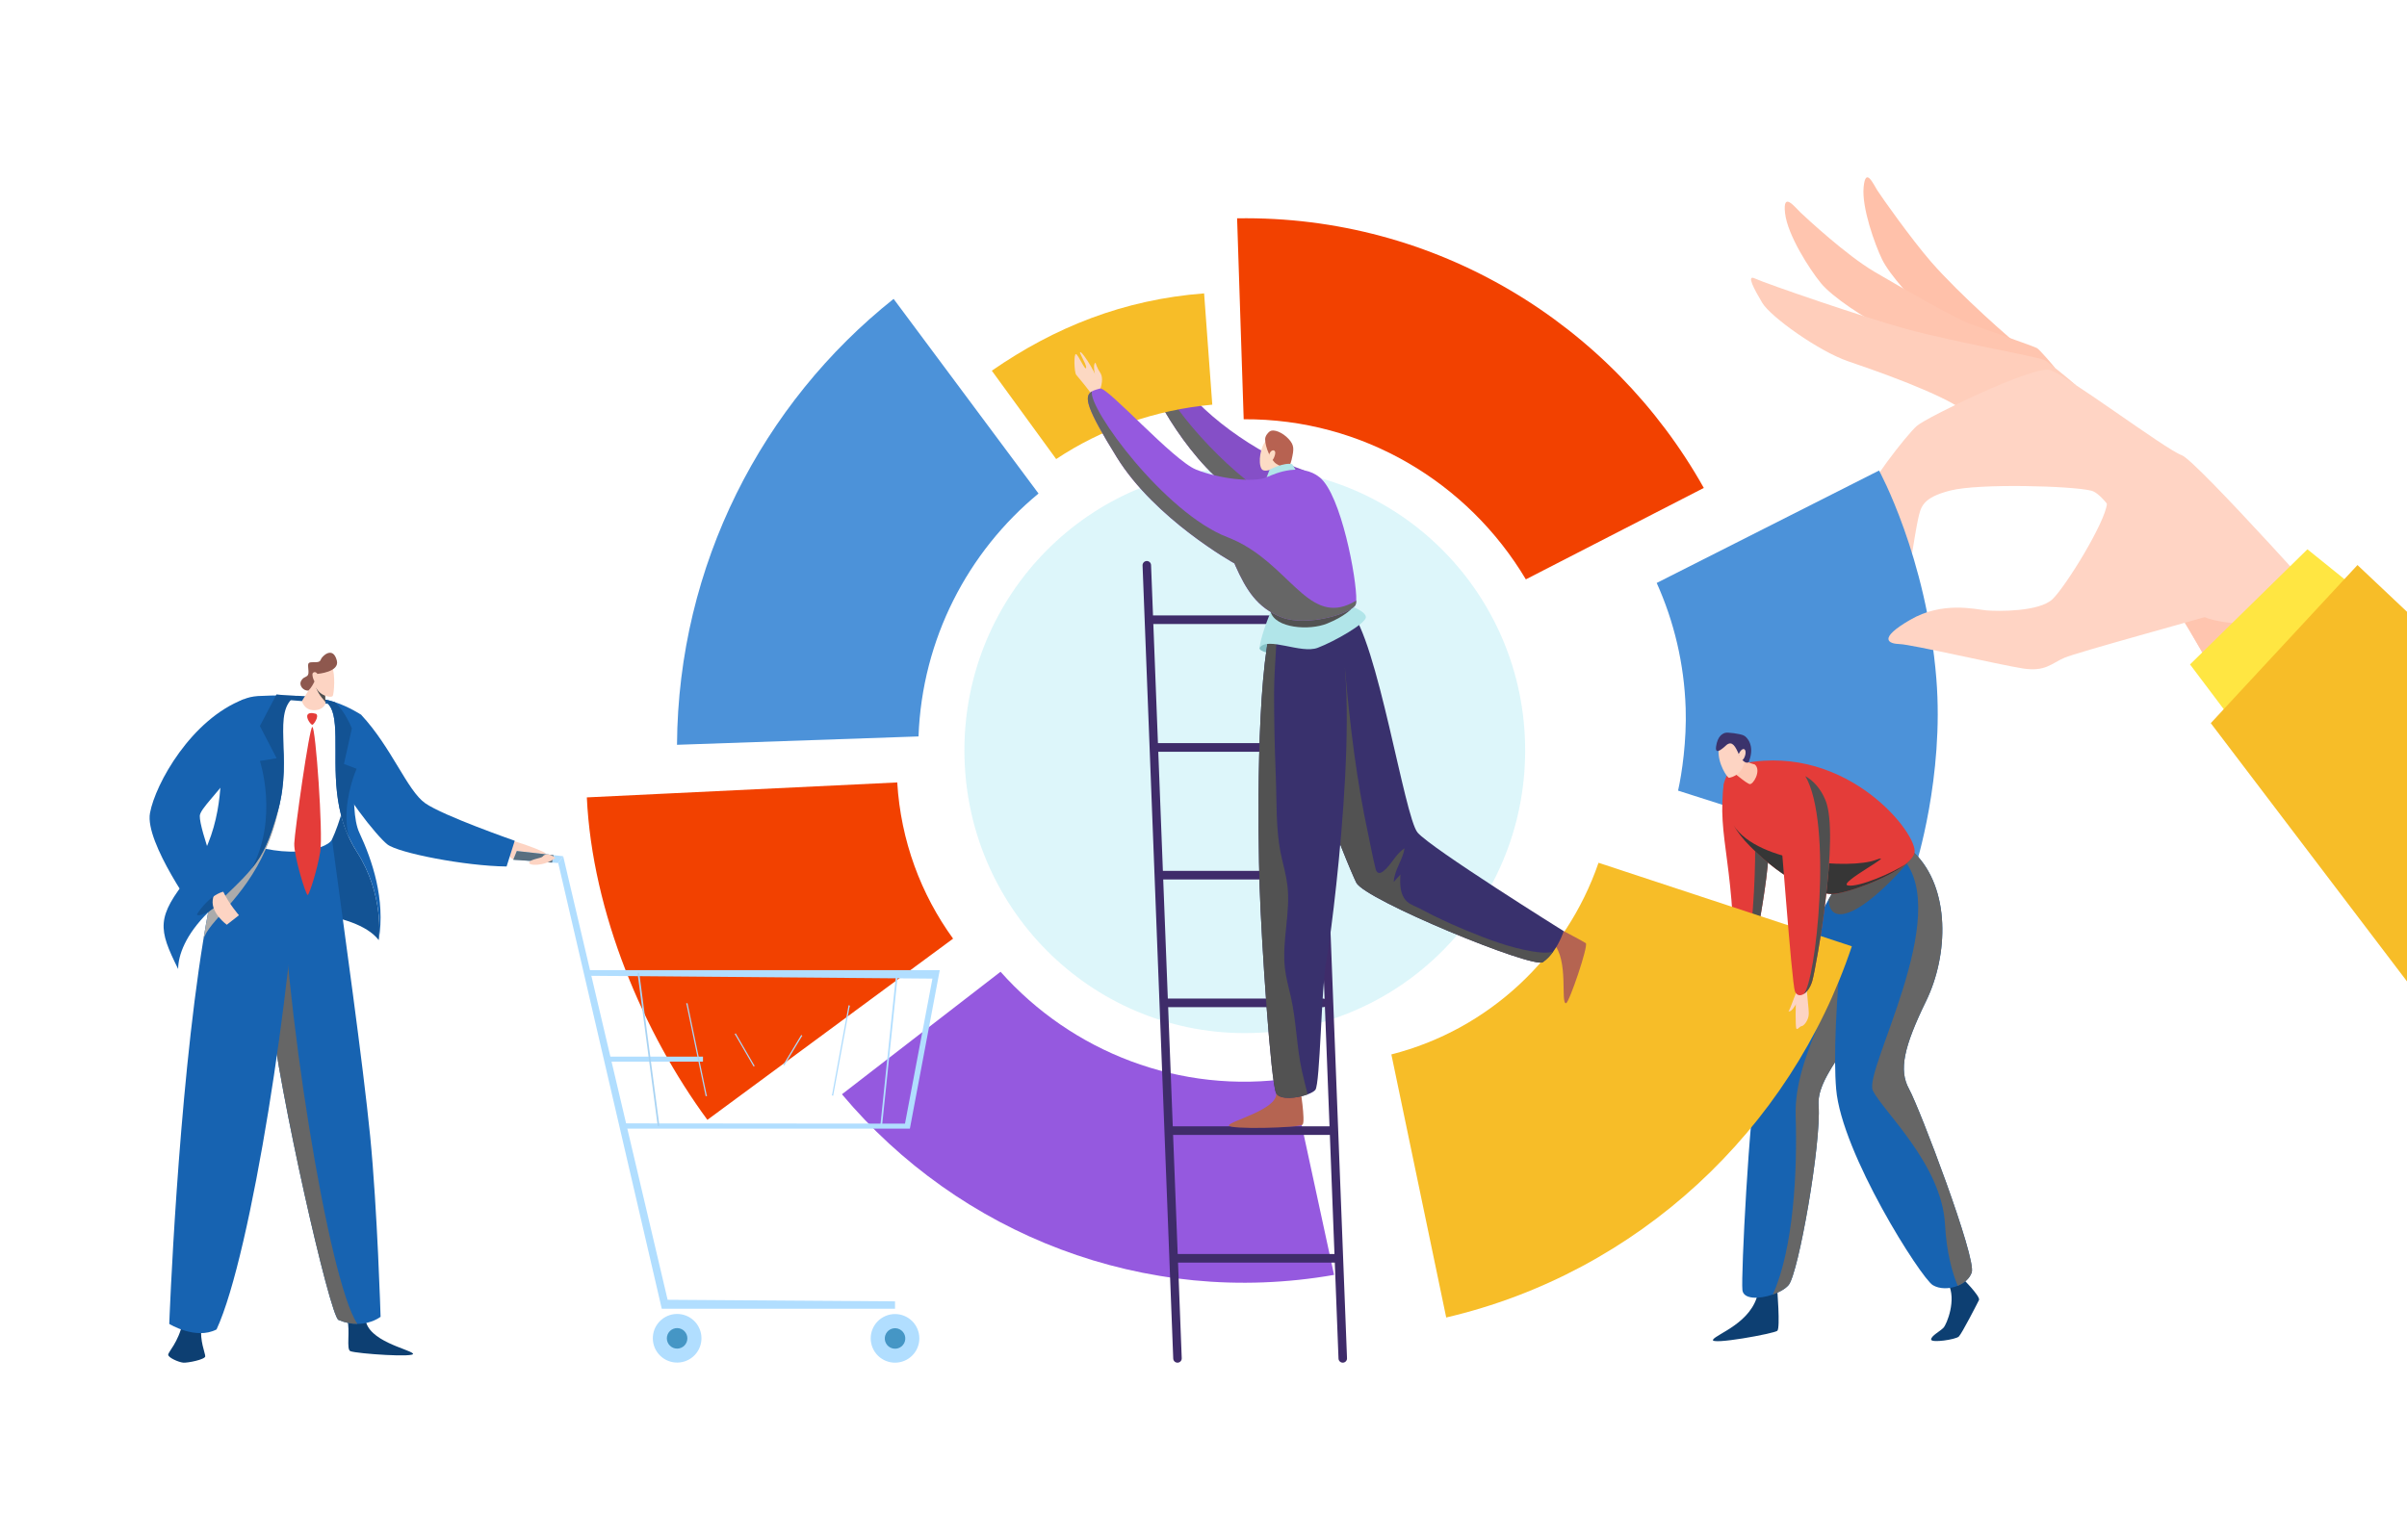 <?xml version="1.0" encoding="UTF-8"?>
<svg xmlns="http://www.w3.org/2000/svg" xmlns:xlink="http://www.w3.org/1999/xlink" viewBox="0 0 2500 1600">
  <defs>
    <style>
      .uuid-b96b7e98-3cf7-4290-bdf0-d8092e9f2e18 {
        fill: #ffc1aa;
      }

      .uuid-b96b7e98-3cf7-4290-bdf0-d8092e9f2e18, .uuid-62d83f43-1180-49e9-984e-ed461bebf1e7, .uuid-31bf7150-7bc9-44eb-8b63-95ce7e5d626d, .uuid-f2fa06bf-bf1b-4f49-8010-adbed741b211, .uuid-4ee1aae5-82df-4a4d-9d3a-499086073724, .uuid-6782c986-ff27-4320-ae60-28da1e0b87c8, .uuid-af36caf4-7ce9-4b5b-8e2e-be245763a7ee, .uuid-598d3618-687c-4fd4-849f-b51a4da9a71c, .uuid-eeedd934-dd3f-43ab-8c12-f39e08a65fc8, .uuid-51050d90-3ac1-4e8b-b8ef-92f0d9858f67, .uuid-f47004c6-a622-4170-96ff-6cdf34d45ae2, .uuid-5df42110-0c1c-409b-b706-6a8faec8ebf5, .uuid-3705522a-4e66-4faa-807f-26a51785cddf, .uuid-2210534b-9153-43f5-a110-32375d5966c9, .uuid-1e736d22-8893-485f-8750-a869bd61396c, .uuid-43d9ebd8-c5eb-41a8-b9b7-2a8136e1c50d, .uuid-bfe0b3e6-228e-4849-89b4-96746e293e9e, .uuid-d03fde26-bf57-4f32-aa2f-4e57732635f2, .uuid-3a8b3cef-f052-4844-9fd4-ef9a491f211e, .uuid-27cc3617-d381-4df9-a771-16167ea61087, .uuid-dcde4b55-3c7c-4ba3-a302-027803c65690, .uuid-1b3cd8ca-5910-444b-a8ad-e99c3725e26f, .uuid-a339e7a8-c955-41af-b4c6-2b910e897853, .uuid-5f35bafa-a4f2-455c-8346-fdfa0f98fb8a, .uuid-7c42efb4-9ab3-49cc-9e99-eeb666a5a07f, .uuid-4ade8e13-e2d2-4d5b-9520-5b73b9b26c0c, .uuid-d617a401-401c-4d5a-872a-e9d91687d530, .uuid-afef3ac4-5f3b-401c-bd26-f38559632d49, .uuid-01900c11-99ea-4375-bf0f-1fbd61d22406, .uuid-65f75e8d-699e-453e-b690-c67dd52e31ea, .uuid-2ab1aa81-b333-4e0b-959d-f57642f90c73, .uuid-acbbc25e-4801-4d6d-997f-e5f90c4262ef, .uuid-0f4c74f8-4fb3-43a1-94b1-92a3e18fe161, .uuid-93013246-890d-44a5-afea-a95f4c3ac7f6, .uuid-c92dc67f-5fe0-4203-8477-29192b2d2a4c, .uuid-c7f10dff-5110-4428-94a3-b5af28c00d59, .uuid-bb6b5a1f-b4e6-487d-b318-c3edb382362c, .uuid-12d17bbb-d53a-4697-b236-ff5f51609b8f, .uuid-8d6e4a55-77a0-4364-b0f2-b839db56767d, .uuid-9be9c007-4980-41a2-8c1c-f5ce8c18ac59, .uuid-d41ffb15-7129-409f-a6d4-5a0751fa3aa0, .uuid-ce82ceee-046c-430e-acd8-8af3ed88bdc6, .uuid-62b7d21b-66ac-48e3-bb70-49c04811f784, .uuid-11851c64-39e0-446e-9fc2-817f61118be9 {
        stroke-width: 0px;
      }

      .uuid-b96b7e98-3cf7-4290-bdf0-d8092e9f2e18, .uuid-51050d90-3ac1-4e8b-b8ef-92f0d9858f67, .uuid-5df42110-0c1c-409b-b706-6a8faec8ebf5, .uuid-3705522a-4e66-4faa-807f-26a51785cddf, .uuid-e027db14-5d75-4663-8fdc-08ba3788437f, .uuid-12d17bbb-d53a-4697-b236-ff5f51609b8f, .uuid-8d6e4a55-77a0-4364-b0f2-b839db56767d {
        fill-rule: evenodd;
      }

      .uuid-62d83f43-1180-49e9-984e-ed461bebf1e7 {
        fill: #596f80;
      }

      .uuid-31bf7150-7bc9-44eb-8b63-95ce7e5d626d {
        fill: #b1e5e9;
      }

      .uuid-f2fa06bf-bf1b-4f49-8010-adbed741b211 {
        fill: #e43c39;
      }

      .uuid-4ee1aae5-82df-4a4d-9d3a-499086073724 {
        fill: #666;
      }

      .uuid-4ee1aae5-82df-4a4d-9d3a-499086073724, .uuid-598d3618-687c-4fd4-849f-b51a4da9a71c, .uuid-3a8b3cef-f052-4844-9fd4-ef9a491f211e, .uuid-5f35bafa-a4f2-455c-8346-fdfa0f98fb8a, .uuid-9be9c007-4980-41a2-8c1c-f5ce8c18ac59 {
        mix-blend-mode: overlay;
      }

      .uuid-6782c986-ff27-4320-ae60-28da1e0b87c8 {
        fill: #fcd8c2;
      }

      .uuid-af36caf4-7ce9-4b5b-8e2e-be245763a7ee {
        fill: #0d3f72;
      }

      .uuid-598d3618-687c-4fd4-849f-b51a4da9a71c {
        fill: #525252;
      }

      .uuid-eeedd934-dd3f-43ab-8c12-f39e08a65fc8 {
        fill: #3f2c6a;
      }

      .uuid-51050d90-3ac1-4e8b-b8ef-92f0d9858f67, .uuid-a339e7a8-c955-41af-b4c6-2b910e897853, .uuid-e027db14-5d75-4663-8fdc-08ba3788437f {
        fill: #ffd4c4;
      }

      .uuid-f47004c6-a622-4170-96ff-6cdf34d45ae2 {
        fill: #addafa;
      }

      .uuid-5df42110-0c1c-409b-b706-6a8faec8ebf5 {
        fill: #ffcebb;
      }

      .uuid-3705522a-4e66-4faa-807f-26a51785cddf {
        fill: #ffe642;
      }

      .uuid-2210534b-9153-43f5-a110-32375d5966c9 {
        fill: #39316d;
      }

      .uuid-1e736d22-8893-485f-8750-a869bd61396c {
        fill: #4596c5;
      }

      .uuid-43d9ebd8-c5eb-41a8-b9b7-2a8136e1c50d {
        fill: #854fc7;
      }

      .uuid-bfe0b3e6-228e-4849-89b4-96746e293e9e {
        fill: #135394;
      }

      .uuid-f0eaf34c-874d-463b-bc90-e6c70ccd24c2 {
        isolation: isolate;
      }

      .uuid-d03fde26-bf57-4f32-aa2f-4e57732635f2 {
        fill: #b76251;
      }

      .uuid-3a8b3cef-f052-4844-9fd4-ef9a491f211e {
        fill: #363636;
      }

      .uuid-27cc3617-d381-4df9-a771-16167ea61087 {
        fill: #d0f2f8;
        mix-blend-mode: screen;
        opacity: .73;
      }

      .uuid-dcde4b55-3c7c-4ba3-a302-027803c65690 {
        fill: #fcdbc5;
      }

      .uuid-1b3cd8ca-5910-444b-a8ad-e99c3725e26f {
        fill: #ababab;
        mix-blend-mode: multiply;
      }

      .uuid-a339e7a8-c955-41af-b4c6-2b910e897853 {
        clip-rule: evenodd;
      }

      .uuid-5f35bafa-a4f2-455c-8346-fdfa0f98fb8a {
        fill: #595959;
      }

      .uuid-7c42efb4-9ab3-49cc-9e99-eeb666a5a07f {
        fill: #f24100;
      }

      .uuid-4ade8e13-e2d2-4d5b-9520-5b73b9b26c0c {
        fill: #afdcfd;
      }

      .uuid-d617a401-401c-4d5a-872a-e9d91687d530 {
        fill: #b56451;
      }

      .uuid-afef3ac4-5f3b-401c-bd26-f38559632d49 {
        fill: #8e584e;
      }

      .uuid-01900c11-99ea-4375-bf0f-1fbd61d22406 {
        fill: #4c92d9;
      }

      .uuid-65f75e8d-699e-453e-b690-c67dd52e31ea {
        fill: #85c2c7;
      }

      .uuid-2ab1aa81-b333-4e0b-959d-f57642f90c73 {
        fill: #1763b1;
      }

      .uuid-acbbc25e-4801-4d6d-997f-e5f90c4262ef {
        fill: #fff;
      }

      .uuid-0f4c74f8-4fb3-43a1-94b1-92a3e18fe161 {
        fill: #3b336c;
      }

      .uuid-93013246-890d-44a5-afea-a95f4c3ac7f6, .uuid-8d6e4a55-77a0-4364-b0f2-b839db56767d {
        fill: #f7bd28;
      }

      .uuid-c92dc67f-5fe0-4203-8477-29192b2d2a4c {
        fill: #9559df;
      }

      .uuid-a36a02ea-9407-4aa7-9ed2-8e3ce096f5ff {
        clip-path: url(#uuid-b672325a-dd8d-45fa-90ea-9bee2c8f21c2);
      }

      .uuid-c7f10dff-5110-4428-94a3-b5af28c00d59 {
        fill: #acd7f8;
      }

      .uuid-bb6b5a1f-b4e6-487d-b318-c3edb382362c {
        fill: #a8d3f3;
      }

      .uuid-12d17bbb-d53a-4697-b236-ff5f51609b8f {
        fill: #ffc5af;
      }

      .uuid-9be9c007-4980-41a2-8c1c-f5ce8c18ac59 {
        fill: #4f4f4f;
      }

      .uuid-d41ffb15-7129-409f-a6d4-5a0751fa3aa0 {
        fill: #fdd4c3;
      }

      .uuid-ce82ceee-046c-430e-acd8-8af3ed88bdc6 {
        fill: #fdc9b4;
      }

      .uuid-62b7d21b-66ac-48e3-bb70-49c04811f784 {
        fill: #b1deff;
      }

      .uuid-11851c64-39e0-446e-9fc2-817f61118be9 {
        fill: #aad5f5;
      }
    </style>
    <clipPath id="uuid-b672325a-dd8d-45fa-90ea-9bee2c8f21c2">
      <path class="uuid-a339e7a8-c955-41af-b4c6-2b910e897853" d="m2437.63,653.51s-156.45-175.45-171.71-180.62c-16.18-5.48-123.5-86.22-137.64-88.67-18.96-3.28-126.67,49.11-137.25,58.18-10.58,9.08-53.17,63.92-56.47,79.99-3.31,16.07,26.13,83.54,18.77,100.46-7.36,16.92,24.82-2.28,26.33-9.9,1.51-7.62,9.41-59.28,12.36-72.78,2.95-13.51,4.26-23.06,33.89-30.58,29.63-7.52,126.75-4.82,146.42.26,19.67,5.08,61.55,86.31,74.99,103.04,13.44,16.72,64.84,107.41,69.18,118.71,4.33,11.3,121.55-80.88,121.14-78.08Z"/>
    </clipPath>
  </defs>
  <g class="uuid-f0eaf34c-874d-463b-bc90-e6c70ccd24c2">
    <g id="uuid-9f330d92-695d-4025-8efe-2f0be382ddef" data-name="Ñëîé 1">
      <g>
        <rect class="uuid-acbbc25e-4801-4d6d-997f-e5f90c4262ef" width="2500" height="1600"/>
        <g>
          <path class="uuid-01900c11-99ea-4375-bf0f-1fbd61d22406" d="m954,765.12c3.72-101.28,51.31-191.9,124.65-252.36l-150.52-202.24c-136.41,108.57-223.74,276.27-224.97,463.29l250.84-8.69Z"/>
          <path class="uuid-7c42efb4-9ab3-49cc-9e99-eeb666a5a07f" d="m1291.75,435.58c123.75-.68,233.17,65.84,293.06,166.36l184.83-94.99c-95.56-170.32-278.09-283.44-484.74-280.12l6.84,208.76Z"/>
          <path class="uuid-c92dc67f-5fe0-4203-8477-29192b2d2a4c" d="m1341.42,1120.22c-115.86,17.14-228.29-27.39-302.22-110.61l-164.72,127.29c121.66,145.15,314.11,222.15,511.12,187.66l-44.17-204.33Z"/>
          <ellipse class="uuid-27cc3617-d381-4df9-a771-16167ea61087" cx="1292.88" cy="779.65" rx="291.21" ry="293.7"/>
          <g>
            <g>
              <g>
                <g>
                  <path class="uuid-b96b7e98-3cf7-4290-bdf0-d8092e9f2e18" d="m2007.05,330.14c19.04,16.15,110.09,43.38,93.53,31.71-9.88-6.96-65.76-56.28-94.95-89.9-20.66-23.8-51.32-67.18-55.71-74.08s-12.23-24.86-14.29-3.48c-2.06,21.38,11.59,59.37,19.15,75.05,7.56,15.68,33.23,44.55,52.27,60.7Z"/>
                  <path class="uuid-12d17bbb-d53a-4697-b236-ff5f51609b8f" d="m2134.28,382.12c-1.33-1.93-15.62-18.65-18.53-20.43-2.92-1.78-49.69-17.98-70.08-25.37-12.16-4.41-60.17-31.14-99.22-54.22-28.77-17.01-70.05-55.32-76.3-61.26-6.25-5.94-18.66-22.42-16.13.5,2.53,22.91,25.62,58.64,37.23,72.82,11.6,14.18,45.59,36.92,69.63,48.28,24.04,11.36,174.73,41.61,173.41,39.68Z"/>
                  <path class="uuid-5df42110-0c1c-409b-b706-6a8faec8ebf5" d="m2155.53,399.68c-9.52-8.37-27.59-22.71-30.95-25.09-5.34-3.78-91.17-18.15-145.61-33.05-42.17-11.55-144.15-46.58-156.51-52.3-8.88-4.11-.34,11.55,7.95,25.49,8.49,14.28,58.57,50.24,89.27,60.68,6.93,2.36,35.91,12.2,62.11,22.67,24.81,9.91,46.87,20.37,53.95,26.06,14.56,11.7,127.09-18.04,119.79-24.46Z"/>
                  <g>
                    <path class="uuid-e027db14-5d75-4663-8fdc-08ba3788437f" d="m2437.63,653.51s-156.45-175.45-171.71-180.62c-16.18-5.48-123.5-86.22-137.64-88.67-18.96-3.28-126.67,49.11-137.25,58.18-10.58,9.08-53.17,63.92-56.47,79.99-3.31,16.07,26.13,83.54,18.77,100.46-7.36,16.92,24.82-2.28,26.33-9.9,1.51-7.62,9.41-59.28,12.36-72.78,2.95-13.51,4.26-23.06,33.89-30.58,29.63-7.52,126.75-4.82,146.42.26,19.67,5.08,61.55,86.31,74.99,103.04,13.44,16.72,64.84,107.41,69.18,118.71,4.33,11.3,121.55-80.88,121.14-78.08Z"/>
                    <g class="uuid-a36a02ea-9407-4aa7-9ed2-8e3ce096f5ff">
                      <path class="uuid-12d17bbb-d53a-4697-b236-ff5f51609b8f" d="m2255.65,621.48c11.41,4.86,23.49,16.18,37.07,20.83,18.04,6.18,53.98,7.86,67.42,4.64,39.89-9.55-83.51,48.59-83.51,48.59,0,0-47.57-85.38-20.98-74.06Z"/>
                    </g>
                  </g>
                </g>
                <path class="uuid-3705522a-4e66-4faa-807f-26a51785cddf" d="m2274.64,690.33l46.38,61.56,135.95-132.46-60.39-48.73-121.94,119.62Z"/>
              </g>
              <polygon class="uuid-8d6e4a55-77a0-4364-b0f2-b839db56767d" points="2448.56 587.06 2296.2 751.33 2500 1019.63 2500 635.62 2448.56 587.06"/>
            </g>
            <path class="uuid-01900c11-99ea-4375-bf0f-1fbd61d22406" d="m1720.71,605.66c17.93,39.83,28.57,83.8,30.09,130.24,1.1,33.45-3.89,67.75-7.89,85.54l246.66,78.74s29.86-93.15,21.58-195.21c-10.25-126.33-59.5-216.11-59.5-216.11l-230.94,116.81Z"/>
            <path class="uuid-51050d90-3ac1-4e8b-b8ef-92f0d9858f67" d="m2304.52,636.8c-19.46,6.26-146.85,40.77-160.45,46.65-13.59,5.88-19.57,14.73-43.32,11.01-23.75-3.72-115.69-24.96-127.56-25.27-11.88-.31-23.14-5.52,10.72-25.19,33.86-19.67,67.53-10.89,79.37-9.83,11.84,1.06,54.74,1.51,68.5-11.64,13.75-13.15,54.78-79.66,56.6-99.32,1.82-19.66,135.61,107.33,116.15,113.59Z"/>
          </g>
          <g>
            <path class="uuid-af36caf4-7ce9-4b5b-8e2e-be245763a7ee" d="m1826.02,1342.8c-6.05,31.51-43.41,43.13-46.82,49.06-3.41,5.93,63.57-6.35,66.8-9.22,3.23-2.88-.24-44.49-.24-44.49l-19.73,4.66Z"/>
            <path class="uuid-2ab1aa81-b333-4e0b-959d-f57642f90c73" d="m1961.7,979.27c-5.86,55.41-36.04,93.49-55.68,124.18-10.62,16.6-18.18,31.02-17.15,44.89,2.9,39.48-20.94,174.93-31.19,186.83-3.37,3.92-9.53,7.4-16.36,9.79-13.9,4.89-30.53,5.22-31.59-4.62-1.58-14.67,7.05-184.91,15.47-225.62,8.25-39.78,28.51-99.55,74.06-180.26,1.05-1.87,2.12-3.76,3.21-5.65,22.33-23.12,38.76-32.22,48.96-26.47.58.34,1.15.7,1.69,1.14,3.54,2.77,6.2,7.62,7.98,14.58,3.31,12.97,3.55,33.28.6,61.2Z"/>
            <path class="uuid-4ee1aae5-82df-4a4d-9d3a-499086073724" d="m1961.7,979.27c-9.03,85.36-75.74,129.58-72.83,169.07,2.9,39.48-20.94,174.93-31.19,186.83-3.37,3.92-9.53,7.4-16.36,9.79,21.47-47.1,25.61-128.69,23.73-184.96-2.22-66.54,47.85-129.61,88.06-256.52,10.13,7.95,13.13,32.88,8.58,75.78Z"/>
            <path class="uuid-af36caf4-7ce9-4b5b-8e2e-be245763a7ee" d="m2023.51,1333.65c8.89,16.75-1.53,42.15-4.93,45.81-3.4,3.65-13,8.48-12.84,12.26.15,3.78,25.55.03,28.76-3.1,3.2-3.13,19.08-34.18,20.95-37.92,1.87-3.74-18.53-24.06-18.53-24.06l-13.41,7.01Z"/>
            <path class="uuid-2ab1aa81-b333-4e0b-959d-f57642f90c73" d="m1982.82,1131.46c10.91,19.73,70.24,175.9,65.07,190.62-2.24,6.42-7.88,11.14-14.53,13.82-8.62,3.48-18.95,3.5-25.88-.7-12.27-7.44-94.69-136.84-100.37-203.68-.7-8.26-1.05-17.77-1.1-28.08-.27-48.47,5.71-114.83,9.78-154.1,2.08-20.02,3.66-33,3.66-33l31.98-14,24.63-10.77,3.77-1.65,8.61-3.76c37.36,36.94,35.37,105.96,12.18,153.66-23.2,47.69-28.68,71.9-17.79,91.63Z"/>
            <path class="uuid-4ee1aae5-82df-4a4d-9d3a-499086073724" d="m1982.82,1131.46c10.91,19.73,70.24,175.9,65.07,190.62-2.24,6.42-7.88,11.14-14.53,13.82-5.74-13.81-11.63-34.7-13.23-64.12-3.37-61.86-64.52-117.5-74.9-138.64-10.16-20.69,83.73-182.51,30.82-241.57l12.37-5.41c37.36,36.94,35.37,105.96,12.18,153.66-23.2,47.69-28.68,71.9-17.79,91.63Z"/>
            <path class="uuid-f2fa06bf-bf1b-4f49-8010-adbed741b211" d="m1822.45,989.06c-5.13,34.12-10.17,46.19-14.16,49.26-4.71,3.64-7.93-5.4-7.93-5.4,4.44-132.52-18.52-162.42-9.43-220.4,11.09-1.01,19.75.79,26.43,4.86,35.97,21.82,14.52,108.81,5.09,171.69Z"/>
            <path class="uuid-9be9c007-4980-41a2-8c1c-f5ce8c18ac59" d="m1822.45,989.06c-5.13,34.12-10.17,46.19-14.16,49.26,11.29-49.7,21.4-173.26,9.06-220.94,35.98,21.82,14.53,108.8,5.1,171.68Z"/>
            <path class="uuid-5f35bafa-a4f2-455c-8346-fdfa0f98fb8a" d="m1985.99,891.08c-8.83,10.42-17.16,19.41-24.89,26.99-19.09,18.74-34.59,28.99-45.3,31.28-10.28,2.22-16.16-2.9-16.54-14.88,1.05-1.87,2.12-3.76,3.21-5.65,22.33-23.12,38.76-32.22,48.96-26.47l24.63-10.77,3.77-1.65c2.11.29,4.17.68,6.16,1.15Z"/>
            <path class="uuid-f2fa06bf-bf1b-4f49-8010-adbed741b211" d="m1988.43,886.17c-.88,3.61-4.04,7.42-8.65,11.22-19.37,15.92-64.63,31.7-77.31,31.42-15.72-.32-47.89-12.54-84.76-49.55-7.1-7.13-12.81-14.51-17.16-21.82-18.25-30.61-12.91-60.01,11.39-64.56,107.6-20.2,181.05,74.58,176.5,93.28Z"/>
            <path class="uuid-3a8b3cef-f052-4844-9fd4-ef9a491f211e" d="m1979.77,897.38c-19.37,15.93-64.62,31.71-77.31,31.44-15.72-.32-47.89-12.54-84.76-49.55-7.1-7.13-12.81-14.51-17.16-21.82,25.71,40.13,121.89,45.44,147.2,36.14,25.31-9.31-39.54,24.04-28.52,26.35,11.02,2.29,47.63-13.41,60.56-22.56Z"/>
            <path class="uuid-ce82ceee-046c-430e-acd8-8af3ed88bdc6" d="m1817.05,814.6c-.35-.13-.73-.31-1.14-.52-3.75-1.9-9.34-6.78-14.66-10.77l4.38-19.61s.85,3.01,6.04,6.17c2.51,1.54,6.02,3.11,10.95,4.39,7.25,6.21-1.88,21.7-5.57,20.33Z"/>
            <path class="uuid-93013246-890d-44a5-afea-a95f4c3ac7f6" d="m1660.28,896.39c-33.52,97.54-114.11,173.42-215.16,199.11l56.97,273.33c198.72-46.41,357.38-194.62,421.29-385.68l-263.1-86.76Z"/>
            <g>
              <path class="uuid-d41ffb15-7129-409f-a6d4-5a0751fa3aa0" d="m1866.01,1030.23c-1.38,13.81-1.27,36.73-.24,38.47,1.03,1.74,3.28-2.38,5.62-2.63,2.33-.25,7.08-6.33,7.26-12.42.19-6.09-2.16-20.62-1.91-27.42.25-6.8-10.73,4-10.73,4Z"/>
              <path class="uuid-d41ffb15-7129-409f-a6d4-5a0751fa3aa0" d="m1866.01,1030.23c-4.05,9.71-6.53,17.82-8.42,20.55,4.49.91,8.15-10.11,12.54-13.24,4.39-3.13-4.12-7.31-4.12-7.31Z"/>
              <path class="uuid-f2fa06bf-bf1b-4f49-8010-adbed741b211" d="m1882.35,1019.02c-1.98,6.91-5.54,11.69-9.05,13.79-3.64,2.18-7.25,1.45-8.98-2.74-3.42-8.23-15-173.89-19.25-211.41-1.8-15.85,14.47-21.04,30.04-12.29,8.01,4.5,15.82,12.7,20.9,25.01,14.94,36.28-9.62,173.56-13.66,187.64Z"/>
              <path class="uuid-9be9c007-4980-41a2-8c1c-f5ce8c18ac59" d="m1882.35,1019.02c-1.98,6.91-5.54,11.69-9.05,13.79,12.71-11.86,30.53-177.45,1.81-226.43,8.01,4.49,15.82,12.68,20.9,25,14.94,36.28-9.62,173.56-13.66,187.64Z"/>
            </g>
            <path class="uuid-d41ffb15-7129-409f-a6d4-5a0751fa3aa0" d="m1812.89,781.2c.67,24.17-15.24,26.59-17.01,26.88-1.77.29-11.98-14.89-10.89-29.17,1.09-14.28,27.38-16.28,27.9,2.29Z"/>
            <path class="uuid-0f4c74f8-4fb3-43a1-94b1-92a3e18fe161" d="m1816.75,790.41c-.27,3.74-6.71,2.63-10.55-6.3-3.84-8.93-7.02-14.44-12.71-10.33-1.22.88-12.65,12.8-11.12,1.92,1.53-10.88,6.44-13.22,9.12-14.22,2.68-1,15.61.87,19.41,2.53,3.8,1.66,11.81,10.7,5.86,26.4Z"/>
            <path class="uuid-d41ffb15-7129-409f-a6d4-5a0751fa3aa0" d="m1805.91,783.46c2.45-5.62,6.21-6.91,7.03-2.95.82,3.96-2.81,11.04-4.59,9.16-1.78-1.87-2.44-6.21-2.44-6.21Z"/>
          </g>
          <g>
            <path class="uuid-7c42efb4-9ab3-49cc-9e99-eeb666a5a07f" d="m989.91,975.23c-33.31-45.92-54.35-101.61-58-162.31l-322.41,15.53c5.65,119.79,59.11,245.2,125.22,335.01l255.19-188.24Z"/>
            <g>
              <path class="uuid-af36caf4-7ce9-4b5b-8e2e-be245763a7ee" d="m379.62,1370.59c2.33,22.59,44.52,30.9,49.17,35.55,4.65,4.65-57.96.36-64.87-2.33-4.49-1.74,0-21.1-3.24-33.22h18.94Z"/>
              <path class="uuid-af36caf4-7ce9-4b5b-8e2e-be245763a7ee" d="m209.19,1378.42c-1.88,14.31,3.99,27.45,3.99,30.74s-18.3,7.04-22.99,6.57c-4.69-.47-15.49-5.16-15.49-8.21s10.32-12.44,15.02-33.08l19.47,3.99Z"/>
              <path class="uuid-bfe0b3e6-228e-4849-89b4-96746e293e9e" d="m322.75,723.91c-13.61-1.98-43.17-.6-43.17-.6l-2.58,58.68,45.75-58.09Z"/>
              <path class="uuid-bfe0b3e6-228e-4849-89b4-96746e293e9e" d="m280.75,945.77s88.23-.95,112.62,30.96c.01-.04.01-.07.01-.11.32-2.48,5.73-47.16-22.84-91.81-29.39-45.94-19.82-97.15-22.68-131.44-1.42-16.88-5.32-21.43-12.21-26.83l-54.9,219.23Z"/>
              <path class="uuid-2ab1aa81-b333-4e0b-959d-f57642f90c73" d="m269.96,872.1s1.88,90.55,10.79,175.96c8.91,85.41,61.94,319.56,70.86,323.32,7.24,3.05,13.85,4.14,19.61,4.11,14.83-.05,24.07-7.4,24.07-7.4,0,0-3.32-111.68-10.83-187.7-7.51-76.02-27.22-215.54-39.61-308.29h-74.89Z"/>
              <path class="uuid-4ee1aae5-82df-4a4d-9d3a-499086073724" d="m269.96,872.1s1.88,90.55,10.79,175.96c8.91,85.41,61.94,319.56,70.86,323.32,7.24,3.05,13.85,4.14,19.61,4.11-29.44-42.82-77.2-332.91-80.45-503.39h-20.81Z"/>
              <path class="uuid-2ab1aa81-b333-4e0b-959d-f57642f90c73" d="m175.8,1375.49s27.53,17,49.12,5.74c36.34-78.26,79.14-361.82,84.35-496.6.04-1,.07-1.98.11-2.96,0,0-2.73-16.69-25.11-21.36-10.62-2.22-25.68-1.72-46.96,4.57-10.18,27.57-18.82,66.83-26.11,111.5,0,.02-.01.04-.01.06-26.67,163.39-35.39,399.05-35.39,399.05Z"/>
              <path class="uuid-d41ffb15-7129-409f-a6d4-5a0751fa3aa0" d="m534.24,873.97c14.7,4.38,30.5,10.79,32.38,12.44.7,3.05-19.41-.73-19.41-.73,0,0-3.26,7.64-8.77,8-7.35.47-9.33-3.8-11.24-8.39-4.69-11.31,7.04-11.31,7.04-11.31Z"/>
              <path class="uuid-2ab1aa81-b333-4e0b-959d-f57642f90c73" d="m375.07,742.58c31.91,34.26,47.86,78.83,66.63,91.97,18.77,13.14,92.91,38.95,92.91,38.95,0,0-4.69,14.55-8.45,26.75-43.17-.47-112.62-14.08-123.88-22.99-11.26-8.92-48.33-55.37-56.31-81.18-7.98-25.81,29.09-53.49,29.09-53.49Z"/>
              <path class="uuid-acbbc25e-4801-4d6d-997f-e5f90c4262ef" d="m237.31,864.88c.7,1.68,1.48,2.9,2.31,3.61,4.59,3.87,19.12,9.91,36.58,13.44,10.47,2.12,22.01,3.36,33.07,2.7,18.19-1.09,32.72-6.44,35.58-12.53,7.83-16.69,16.34-46.04,18.02-66.42,2.66-32.31,2.53-64.76-16.27-73.58,0,0-86.97-12.51-101.98,0-7.33,6.12-11.52,36.34-12.52,66.87-.91,27.62.82,55.48,5.2,65.92Z"/>
              <path class="uuid-1b3cd8ca-5910-444b-a8ad-e99c3725e26f" d="m211.2,976.38c4.82-19.24,41.74-41.5,65-94.45,2.94-6.69,5.67-13.89,8.07-21.62,2.53-8.08,4.7-16.75,6.44-26.09l-58.6-35.26c-.91,27.62.82,55.48,5.2,65.92-10.18,27.57-18.82,66.83-26.11,111.5Z"/>
              <path class="uuid-2ab1aa81-b333-4e0b-959d-f57642f90c73" d="m335.65,726.54c6.88,5.4,10.79,9.94,12.21,26.83,2.57,30.81-4.9,75.27,14.87,117.31,2.24,4.75,4.82,9.47,7.81,14.14,28.06,43.84,23.35,87.71,22.87,91.63,6.94-42.13-6.63-82.36-20.21-111.39-5.88-12.56-6.33-37.09-4.95-60.93.12-2.01.25-4.03.4-6.04,2.05-29.09,6.43-55.5,6.43-55.5,0,0-12.65-8.35-27.47-13.17-3.89-1.27-7.94-2.3-11.94-2.87Z"/>
              <path class="uuid-2ab1aa81-b333-4e0b-959d-f57642f90c73" d="m185.03,1006.77c0-14.08,7.51-35.66,31.43-59.13,21.47-21.03,35.11-33.04,45.15-45.47,11.72-14.49,18.53-29.54,27.11-60.1,15.96-56.78-7.51-100.89,12.47-114.66-5.65-1.55-6.13-3.84-10.94-4.56-4.75-.71-13.84.14-17.83.15-50.14.13-42.82,53.62-42.82,69.79,0,18.77.94,75.08-33.31,117.79-34.26,42.7-31.91,54.43-11.26,96.2Z"/>
              <path class="uuid-bfe0b3e6-228e-4849-89b4-96746e293e9e" d="m204.44,950.14c3.35,4.3,29.92-10.79,27.43-23.78-16.34-3.36-31.01,12.67-27.43,23.78Z"/>
              <path class="uuid-d41ffb15-7129-409f-a6d4-5a0751fa3aa0" d="m231.87,926.37c6.19,13.06,16.33,24.52,16.33,24.52l-12.63,9.89s-16.29-11.73-14.64-25.57,10.94-8.84,10.94-8.84Z"/>
              <path class="uuid-2ab1aa81-b333-4e0b-959d-f57642f90c73" d="m253.1,726.54c-54.15,20.58-91.69,87.52-97.32,118.18-5.63,30.66,48.66,105.43,48.66,105.43,0,0,11.23-19.08,27.43-23.78,0,0-24.83-64.13-24.36-78.68.47-14.55,75.18-66.81,45.59-121.15Z"/>
              <path class="uuid-bfe0b3e6-228e-4849-89b4-96746e293e9e" d="m261.61,902.16c11.72-14.49,18.53-29.54,27.11-60.1,15.96-56.78-7.27-102.65,18.42-119.07-6.8-.59-15.13-.81-19.94-1.53l-17.25,32.84,17.36,33.48-17.36,2.82s19.58,58.89-8.35,111.56Z"/>
              <path class="uuid-bfe0b3e6-228e-4849-89b4-96746e293e9e" d="m335.65,726.54c6.88,5.4,10.79,9.94,12.21,26.83,2.57,30.81-4.9,75.27,14.87,117.31-7.35-26.14,1.25-54.88,5.52-66.56,1.26-3.43,2.13-5.38,2.13-5.38l-1.74-.66-11.4-4.35,8.23-36.91s-7.24-18.44-17.87-27.4c-3.89-1.27-7.94-2.3-11.94-2.87Z"/>
              <path class="uuid-f2fa06bf-bf1b-4f49-8010-adbed741b211" d="m324.4,755.25c3.44-.01,11.3,110.84,8.23,129.56-3.07,18.72-11.04,43.59-12.92,45-1.88,1.41-14.55-40.83-14.08-53.49.47-12.67,15.69-121.06,18.77-121.07Z"/>
              <path class="uuid-d41ffb15-7129-409f-a6d4-5a0751fa3aa0" d="m313.59,728.36s2.13,9.37,12.26,9.52,12.26-6.91,12.26-6.91l-.06-1.5s-.66-14.91-.66-14.91l-3.35-2.45-7.14-5.22-13.31,21.45Z"/>
              <path class="uuid-9be9c007-4980-41a2-8c1c-f5ce8c18ac59" d="m328.48,714.84c3.06,8.14,8.36,12.68,9.55,14.63l-.65-14.89-3.35-2.45-5.55,2.71Z"/>
              <path class="uuid-d41ffb15-7129-409f-a6d4-5a0751fa3aa0" d="m344.86,692.48c3.59,7.98,2.18,27.58.77,30.51-1.41,2.93-19.51-.83-18.73-16.08.78-15.25,17.96-14.43,17.96-14.43Z"/>
              <path class="uuid-afef3ac4-5f3b-401c-bd26-f38559632d49" d="m349.85,686.27c3.16,12.05-20.14,13.85-20.14,13.85,0,0-3.33,11.5-9.37,17.36-4.86.58-10.61-5.17-7.33-10.56,3.28-5.4,7.86-2.23,7.39-9.62-.47-7.39-1.52-9.27,4.11-9.27s7.76,0,8.81-3.05c1.05-3.05,12.43-14.35,16.53,1.29Z"/>
              <path class="uuid-d41ffb15-7129-409f-a6d4-5a0751fa3aa0" d="m330.85,702.22c-2.11-5.16-5.16-4.22-6.1-2.7-.94,1.52,1.06,9.97,4.22,9.97s1.88-7.27,1.88-7.27Z"/>
              <path class="uuid-f2fa06bf-bf1b-4f49-8010-adbed741b211" d="m328.48,741.76c3.07,2.7-2.56,10.91-3.97,11.26-1.41.35-7.04-7.04-5.05-10.44,2-3.4,9.02-.82,9.02-.82Z"/>
            </g>
            <g>
              <g>
                <polygon class="uuid-62b7d21b-66ac-48e3-bb70-49c04811f784" points="631.13 1103.02 730.15 1103.02 730.15 1097.81 630.32 1097.81 631.13 1103.02"/>
                <polygon class="uuid-62b7d21b-66ac-48e3-bb70-49c04811f784" points="579.8 896.65 687.34 1359.76 929.61 1359.76 929.61 1352.05 693.42 1350.42 584.97 889.6 579.8 896.65"/>
                <polygon class="uuid-62b7d21b-66ac-48e3-bb70-49c04811f784" points="584.97 889.6 579.8 896.65 573.38 896.19 533.07 893.25 536.76 884.15 574.97 888.47 584.97 889.6"/>
                <polygon class="uuid-62d83f43-1180-49e9-984e-ed461bebf1e7" points="574.97 888.47 573.38 896.19 533.07 893.25 536.76 884.15 574.97 888.47"/>
                <polygon class="uuid-62b7d21b-66ac-48e3-bb70-49c04811f784" points="647.67 1172.6 945.03 1172.6 976.07 1007.92 609.5 1007.92 610.64 1013.8 968.47 1016.75 939.96 1167.4 644.93 1167.14 647.67 1172.6"/>
                <g>
                  <rect class="uuid-62b7d21b-66ac-48e3-bb70-49c04811f784" x="844.78" y="1090.82" width="157.08" height="1.79" transform="translate(-258.06 1897.15) rotate(-84.06)"/>
                  <polygon class="uuid-4ade8e13-e2d2-4d5b-9520-5b73b9b26c0c" points="863.88 1137.97 864.38 1136.56 881.37 1044.4 882.85 1044.9 882.35 1046.31 865.35 1138.48 863.88 1137.97"/>
                  <polygon class="uuid-f47004c6-a622-4170-96ff-6cdf34d45ae2" points="813.45 1106.2 814.26 1105.08 832.2 1075.28 833.37 1076.11 832.55 1077.22 814.61 1107.02 813.45 1106.2"/>
                  <polygon class="uuid-c7f10dff-5110-4428-94a3-b5af28c00d59" points="763.02 1074.43 764.15 1073.6 783.04 1106.17 783.89 1107.31 782.75 1108.13 763.87 1075.56 763.02 1074.43"/>
                  <polygon class="uuid-11851c64-39e0-446e-9fc2-817f61118be9" points="712.58 1042.65 714.04 1042.12 733.87 1137.06 734.41 1138.52 732.95 1139.04 713.13 1044.11 712.58 1042.65"/>
                  <rect class="uuid-bb6b5a1f-b4e6-487d-b318-c3edb382362c" x="672.65" y="1010.07" width="1.79" height="160.46" transform="translate(-136.91 97.53) rotate(-7.52)"/>
                </g>
                <circle class="uuid-62b7d21b-66ac-48e3-bb70-49c04811f784" cx="703.27" cy="1390.5" r="25.26" transform="translate(-734.52 789.8) rotate(-40.5)"/>
                <circle class="uuid-1e736d22-8893-485f-8750-a869bd61396c" cx="703.27" cy="1390.5" r="10.65" transform="translate(-777.25 904.55) rotate(-45)"/>
                <circle class="uuid-62b7d21b-66ac-48e3-bb70-49c04811f784" cx="929.61" cy="1390.5" r="25.26" transform="translate(-467.33 470.6) rotate(-22.87)"/>
                <circle class="uuid-1e736d22-8893-485f-8750-a869bd61396c" cx="929.61" cy="1390.5" r="10.65" transform="translate(-732.59 1576.9) rotate(-62.63)"/>
              </g>
              <path class="uuid-d41ffb15-7129-409f-a6d4-5a0751fa3aa0" d="m576.85,891.33c-7.27-5.87-11.73-3.45-13.14-1.49-1.41,1.96-12.67,2.67-14.08,6.18-1.41,3.52,15.95,4.46,27.22-4.69Z"/>
            </g>
          </g>
          <g>
            <path class="uuid-eeedd934-dd3f-43ab-8c12-f39e08a65fc8" d="m1394.64,1415.76h0c2.43,0,4.42-1.99,4.42-4.42l-31.86-824.05c0-2.43-1.99-4.42-4.42-4.42h0c-2.43,0-4.42,1.99-4.42,4.42l31.86,824.05c0,2.43,1.99,4.42,4.42,4.42Z"/>
            <path class="uuid-eeedd934-dd3f-43ab-8c12-f39e08a65fc8" d="m1222.98,1415.76h0c2.43,0,4.42-1.99,4.42-4.42l-31.86-824.05c0-2.43-1.99-4.42-4.42-4.42h0c-2.43,0-4.42,1.99-4.42,4.42l31.86,824.05c0,2.43,1.99,4.42,4.42,4.42Z"/>
            <path class="uuid-eeedd934-dd3f-43ab-8c12-f39e08a65fc8" d="m1198.1,648.34h163.56c2.46,0,4.48-2.02,4.48-4.48h0c0-2.46-2.02-4.48-4.48-4.48h-163.56c-2.46,0-4.48,2.02-4.48,4.48h0c0,2.46,2.02,4.48,4.48,4.48Z"/>
            <path class="uuid-eeedd934-dd3f-43ab-8c12-f39e08a65fc8" d="m1202.26,781.04h163.56c2.46,0,4.48-2.02,4.48-4.48h0c0-2.46-2.02-4.48-4.48-4.48h-163.56c-2.46,0-4.48,2.02-4.48,4.48h0c0,2.46,2.02,4.48,4.48,4.48Z"/>
            <rect class="uuid-eeedd934-dd3f-43ab-8c12-f39e08a65fc8" x="1203.32" y="904.77" width="172.52" height="8.96" rx="3.24" ry="3.24" transform="translate(2579.15 1818.51) rotate(180)"/>
            <path class="uuid-eeedd934-dd3f-43ab-8c12-f39e08a65fc8" d="m1210.57,1046.43h163.56c2.46,0,4.48-2.02,4.48-4.48h0c0-2.46-2.02-4.48-4.48-4.48h-163.56c-2.46,0-4.48,2.02-4.48,4.48h0c0,2.46,2.02,4.48,4.48,4.48Z"/>
            <path class="uuid-eeedd934-dd3f-43ab-8c12-f39e08a65fc8" d="m1217.49,1179.13h163.56c2.46,0,4.48-2.02,4.48-4.48h0c0-2.46-2.02-4.48-4.48-4.48h-163.56c-2.46,0-4.48,2.02-4.48,4.48h0c0,2.46,2.02,4.48,4.48,4.48Z"/>
            <path class="uuid-eeedd934-dd3f-43ab-8c12-f39e08a65fc8" d="m1223.14,1311.83h163.56c2.46,0,4.48-2.02,4.48-4.48h0c0-2.46-2.02-4.48-4.48-4.48h-163.56c-2.46,0-4.48,2.02-4.48,4.48h0c0,2.46,2.02,4.48,4.48,4.48Z"/>
          </g>
          <g>
            <path class="uuid-43d9ebd8-c5eb-41a8-b9b7-2a8136e1c50d" d="m1354.5,488.67s-2.7,25.76-31.33,30.46c-5.08.83-10.97,1.01-17.8.26-45.38-5-102.43-96.19-108.67-119.51-3.27-12.21-.96-16.2,3.91-16.94,4.42-.67,10.97,1.37,17.32,2.36,24.98,42.89,88.7,87.03,136.57,103.37Z"/>
            <path class="uuid-4ee1aae5-82df-4a4d-9d3a-499086073724" d="m1323.17,519.12c-5.08.83-10.97,1.01-17.8.26-45.38-5-102.43-96.19-108.67-119.51-3.27-12.21-.96-16.2,3.91-16.94,8.91,35.56,73.35,107.19,122.56,136.19Z"/>
            <path class="uuid-65f75e8d-699e-453e-b690-c67dd52e31ea" d="m1308.29,673.03c-2.39,7.53,52.57,12.39,63.19,8.33,10.62-4.06-55.49-32.58-63.19-8.33Z"/>
            <path class="uuid-d617a401-401c-4d5a-872a-e9d91687d530" d="m1624.14,967.43s19.78,10.31,22.9,12.49c3.12,2.19-17.26,61.87-20.44,62.36-6.09.94,3.15-45.18-13.4-62.36l10.93-12.49Z"/>
            <path class="uuid-2210534b-9153-43f5-a110-32375d5966c9" d="m1624.14,967.43s-3.53,11.17-10.93,21.33c-2.94,4.04-6.5,7.92-10.71,10.85-10.22,7.17-185-64.82-193.8-82.54-8.22-16.55-76.48-180.04-70.55-257.2.43-5.46,1.21-10.49,2.43-15,5.62-20.96,61.36-11.3,61.36-11.3,28.8,30.31,56.68,215.19,70.43,231.44,13.74,16.23,151.79,102.43,151.79,102.43Z"/>
            <path class="uuid-598d3618-687c-4fd4-849f-b51a4da9a71c" d="m1613.21,988.75c-2.94,4.04-6.5,7.92-10.71,10.85-10.22,7.17-185-64.82-193.8-82.54-8.22-16.55-76.48-180.04-70.55-257.2,0,0,58.76,34.78,58.76,34.78,5.1,57.69,11.96,115.77,24.21,172.42,2.54,11.74,4.57,23.44,7.54,35.22.44,1.74,1.06,3.71,2.7,4.43,1.73.76,3.71-.27,5.21-1.41,8.7-6.65,12.91-18.22,22.27-23.9-1.96,12.12-10.69,22.62-11.25,34.89,2.3-2.56,4.6-5.11,6.9-7.67-.39,8.41-.62,17.43,3.91,24.52,3.64,5.69,9.05,7.35,14.74,10.05,5.28,2.5,10.37,5.44,15.62,8.02,11.45,5.63,23.09,10.88,34.88,15.75,21.56,8.91,44.05,17.45,67.14,21.34,7.22,1.22,15.22,2.33,22.43.45Z"/>
            <path class="uuid-d617a401-401c-4d5a-872a-e9d91687d530" d="m1325.57,1136.08c.83,16.86-47.89,28.52-49.14,33.1-1.25,4.58,73.56,2.71,76.55-.83,2.99-3.54-2.63-38.73-2.63-38.73l-24.78,6.45Z"/>
            <path class="uuid-2210534b-9153-43f5-a110-32375d5966c9" d="m1377.41,999.61c-5,25.52-6.24,126.47-11.24,132.73-1.29,1.61-4.25,3.27-8.01,4.66-10.84,4.04-28.41,6.02-32.58-.93-5.63-9.35-15.63-161.14-17.29-215.27-1.66-54.14-3.96-214.45,13.06-275.94,0,0,1.82-4.18,5.01-9.67,10.36-17.78,35.18-49.2,59.35,4.84,31.62,70.68-3.3,334.08-8.3,359.59Z"/>
            <path class="uuid-598d3618-687c-4fd4-849f-b51a4da9a71c" d="m1358.16,1137c-10.84,4.04-28.41,6.02-32.58-.93-5.63-9.35-15.63-161.14-17.29-215.27-1.66-54.14-3.96-214.45,13.06-275.94,0,0,1.82-4.18,5.01-9.67.7,27.89-2.99,56.62-3.05,84.51-.07,28.69.61,57.39,1.76,86.06,1.1,27.29-.19,55.32,5.45,82.22,2.2,10.5,5.27,20.84,6.58,31.49,3.55,28.84-5.94,58.1-2.49,86.95,1.13,9.41,3.61,18.59,5.78,27.82,6.1,26,6.15,52.89,11.88,78.59,1.8,8.09,3.88,16.14,5.89,24.18Z"/>
            <path class="uuid-31bf7150-7bc9-44eb-8b63-95ce7e5d626d" d="m1319.74,635.79c-11.03,26.82-11.45,37.24-11.45,37.24,8.33-12.08,42.89,6.66,60.38,0,17.49-6.66,49.55-24.98,49.97-31.65.42-6.66-18.74-12.91-18.74-12.91l-80.16,7.32Z"/>
            <path class="uuid-598d3618-687c-4fd4-849f-b51a4da9a71c" d="m1319.74,635.79c4.89,16.83,39.98,19.65,58.71,12.04,18.74-7.61,25.07-15.24,25.07-15.24l-83.79,3.2Z"/>
            <path class="uuid-dcde4b55-3c7c-4ba3-a302-027803c65690" d="m1315.55,457.28c-6.39,5.8-9.18,23.42-5.28,29.83,3.9,6.4,23.74-4.84,23.89-12.8.16-7.96-9.22-25.54-18.61-17.02Z"/>
            <polygon class="uuid-dcde4b55-3c7c-4ba3-a302-027803c65690" points="1321.32 476.71 1319.74 489.91 1339.94 485.88 1335.57 478.88 1321.32 476.71"/>
            <path class="uuid-d03fde26-bf57-4f32-aa2f-4e57732635f2" d="m1318.64,448.33c-1.56,1.14-4.65,4.48-4.62,8.06.06,8.49,6.16,22.26,11.87,25.66,8.12,4.84,13.12,6.71,15.62-4.37,2.5-11.09,2.97-15.01-3.12-21.64-6.09-6.62-15.51-10.79-19.74-7.71Z"/>
            <path class="uuid-dcde4b55-3c7c-4ba3-a302-027803c65690" d="m1318.24,472c2.02-5.41,6.08-4.99,6.29-1.86.21,3.12-3.34,11.14-5.1,8.02-1.77-3.12-1.19-6.15-1.19-6.15Z"/>
            <path class="uuid-31bf7150-7bc9-44eb-8b63-95ce7e5d626d" d="m1315.55,495.98l3.1-8s14.89-7.91,23.48-5.72l4.06,6.68-30.64,7.04Z"/>
            <path class="uuid-c92dc67f-5fe0-4203-8477-29192b2d2a4c" d="m1408.66,623.93c-.06,2.06-.27,3.53-.64,4.33-4.37,9.37-51.22,23.11-76.83,13.12-25.62-9.99-36.86-28.73-48.09-53.71-.34-.75-.65-1.52-.94-2.3-2.81-7.37-3.9-16.28-3.37-25.65,1.32-22.81,12.24-48.29,31.16-60.75,0,0,2.04-1.26,5.48-2.94,11.05-5.38,36.54-14.94,55.12-.18,22.28,17.72,38.84,106.04,38.12,128.08Z"/>
            <path class="uuid-93013246-890d-44a5-afea-a95f4c3ac7f6" d="m1096.98,476.95c46.9-31.25,102.84-51.13,162.14-56.51l-8.49-115.63c-83.75,6.37-155.47,35.31-220.5,80.32l66.85,91.83Z"/>
            <g>
              <path class="uuid-6782c986-ff27-4320-ae60-28da1e0b87c8" d="m1142.56,404.96c2.6-7.5,2.91-13.85,0-18.01-2.91-4.16-4.79-10.2-4.79-10.2-2.08,1.46-1.67,6.28-.62,12.25-5.21,7.84-3.85,16.69,5.41,15.96Z"/>
              <path class="uuid-6782c986-ff27-4320-ae60-28da1e0b87c8" d="m1142.56,403.61c-1.72-13.17-17.08-35.87-19.83-37.53-4.14-2.5,6.14,12.36,5.36,16.08-.78,3.72-8.02-13.48-10.51-14.26-2.5-.78-1.87,18.79.16,21.45,2.03,2.65,13.9,16.24,16.71,21.55,2.81,5.31,8.12-7.29,8.12-7.29Z"/>
              <path class="uuid-c92dc67f-5fe0-4203-8477-29192b2d2a4c" d="m1315.56,495.98c-5.95,27.3-16.35,53.22-23.96,70.04-5.43,11.97-9.43,19.35-9.43,19.35-1.36-.75-82.48-46.13-122.11-110.14-31.96-51.59-34.64-63.55-25.92-68.59,2.19-1.26,5.09-2.11,8.43-3.02,7.92-1.68,76.2,75.04,99.94,84.36,23.67,9.29,58.18,13.55,72.93,8.05.05-.02.08-.03.13-.05Z"/>
              <path class="uuid-4ee1aae5-82df-4a4d-9d3a-499086073724" d="m1408.66,623.93c-.06,2.06-.27,3.53-.64,4.33-4.37,9.37-51.22,23.11-76.83,13.12-25.62-9.99-36.86-28.73-48.09-53.71-.34-.75-.65-1.52-.94-2.3-1.36-.75-82.48-46.13-122.11-110.14-31.96-51.59-34.64-63.55-25.92-68.59-4.26,17.38,75.6,126.49,140.71,151.47,1.34.51,2.67,1.05,3.96,1.61,4.49,1.9,8.75,4.02,12.8,6.31,51.97,29.32,71.32,85.94,117.07,57.91Z"/>
            </g>
          </g>
        </g>
      </g>
    </g>
  </g>
</svg>